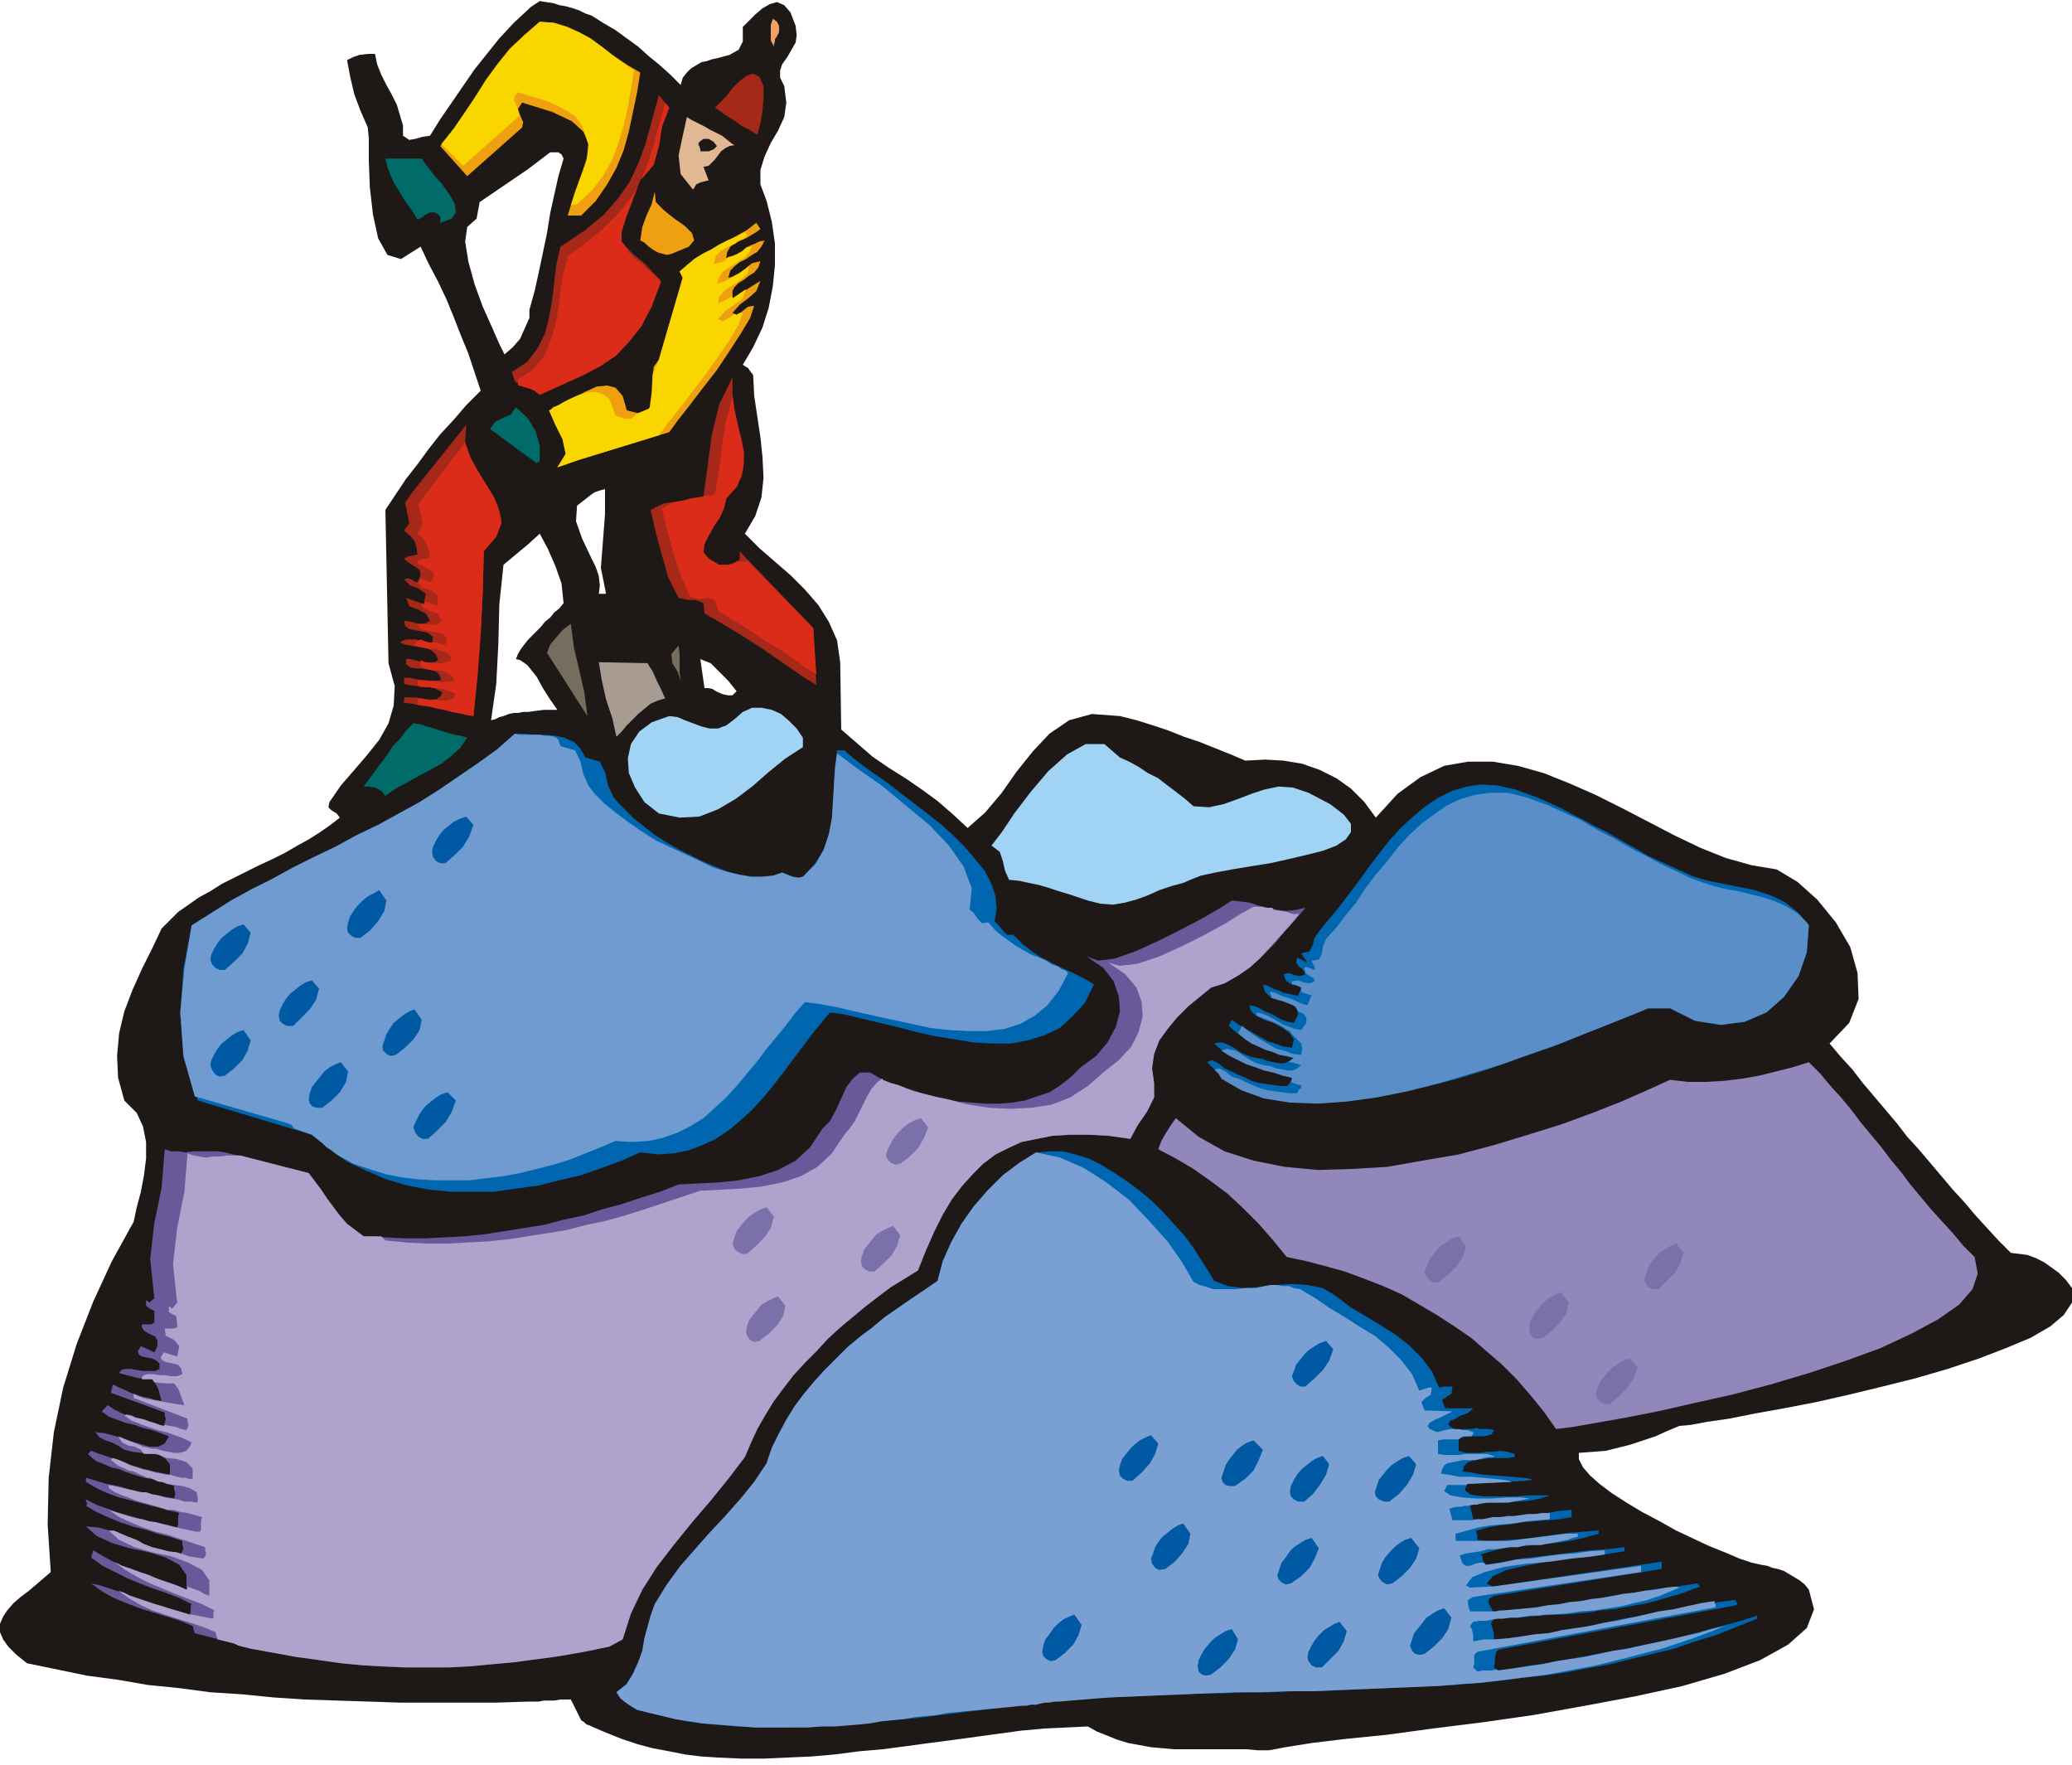<svg xmlns="http://www.w3.org/2000/svg" fill-rule="evenodd" height="1.703in" preserveAspectRatio="none" stroke-linecap="round" viewBox="0 0 2000 1703" width="192"><style>.pen1{stroke:none}.brush2{fill:#1e1916}.brush4{fill:#efa011}.brush5{fill:#f9d600}.brush6{fill:#a52819}.brush7{fill:#db2b19}.brush9{fill:#006b68}.brush12{fill:#a0d3f4}.brush13{fill:#0066af}.brush20{fill:#0059a3}</style><path class="pen1 brush2" d="m768 25 1 9-1 7-4 7-4 7-5 7-2 6v7l4 8 2 16-2 14-6 13-7 12-6 13-4 13v14l6 16 5 20 3 21v21l-2 20-4 21-6 19-9 19-10 17 3 2 2 1 2 3 3 4 1 20 3 20 3 20 2 19 1 20-2 19-6 18-10 17 14 14 15 13 15 13 14 14 13 15 10 16 8 18 3 21 1 65 15 13 15 13 16 11 16 10 16 11 15 11 15 13 14 13 17-15 16-19 14-20 16-20 16-17 19-13 22-6 27 2 16 4 16 5 15 5 15 6 15 5 15 6 15 6 14 6 19-1 18 1 18 3 17 6 16 8 14 10 13 13 11 15 21-23 22-16 23-11 23-4h24l24 4 25 7 25 10 25 11 26 13 25 13 25 13 25 12 25 10 25 7 24 4 20 12 19 17 18 22 14 24 7 25 1 25-9 23-19 20 11 13 11 12 10 13 11 13 11 13 11 13 10 13 11 12 11 13 11 13 11 13 11 12 11 13 11 12 11 12 12 12 8 1 8 1 8 3 8 4 7 5 7 5 7 7 6 8v14l-8 12-13 11-19 11-24 10-26 10-30 10-31 9-32 8-33 8-31 7-31 6-28 5-25 5-21 3-16 3-11 1-12 5-11 5-12 4-12 4-12 3-12 3-13 1-13 1v6l4 8 7 8 9 8 12 9 14 9 15 9 17 9 16 9 17 8 15 7 15 6 14 6 12 4 9 2 6 1 5 2 5 1 6 2 5 3 5 3 5 3 5 4 4 5 5 19-7 18-18 16-27 15-34 13-41 12-46 10-48 9-50 9-49 7-48 6-44 6-40 4-33 4-25 4-16 3h-11l-11-1h-70l-11-1-11-1-11-2-11-2-10-3-10-4-10-4-9-5-21 1-21 1-22 2-22 3-22 3-22 3-23 3-22 3-23 3-23 2-23 3-23 2-23 1-22 1h-23l-22-1V668l5 2 5 1h4l4-4-4-5-4-5-5-5-5-5V56l11-3 9-5 4-8V26l6-6 6-6 7-6 7-4 7-2 7 3 6 7 5 13zm-75 1671-16-1-16-2-15-3-16-3-15-4-15-5-15-6-14-6V539l4 8 3 9 1 9-1 8h7l-5-25 2-26 2-26v-24l-4 1-3 1-3 1-3 2V15l11 7 12 7 11 8 11 8 10 9 11 9 10 9 10 10 2-7 4-5 4-4 5-3 5-3 5-1 6-2 5-1v591l-3-3-4-4-5-2-5-2 4 28h4l4 1 3 2 2 1v1028zm-122-30-2-1-3-1-2-2-3-2-10-20h-10l-6 1h-10l-5 1h-10V687l7-1 8-1h13l-7-10-7-11-6-11-8-10v-26l4-4 4-4 4-4 4-5 5-4 4-5 5-4 4-5-2-19-6-17-7-16-8-15-11 10V309l1-2v-8l5-18 4-18 4-19 4-19 3-19 4-18 4-18 5-17-2-4-3-2h-8l-21 16V9l2-2 3-2 3-2 3-2 6 1 7 1 6 2 6 1 7 2 6 2 6 3 6 2v462l-14 11-1 15 6 17 9 19v1127zm-61-24-31 1h-93l-30-1-31-1-31-1-30-2-30-3-31-2-30-4-30-3-29-5-30-4-29-6-29-6-10-8-8-8-5-7-3-7v-8l3-7 4-6 6-7 7-6 8-6 7-6 7-6 7-6-3-46 1-45 5-44 9-43 13-42 16-41 18-39 21-38 3-14 4-15 3-16 2-16v-16l-3-15-6-13-12-12-6-22-1-21 2-22 5-21 8-21 9-20 10-20 9-19 8-8 8-8 10-7 10-7 11-6 11-7 12-6 12-6 12-6 13-6 12-6 12-7 11-6 11-7 10-7 9-7-3-4-5-3-3-3 1-5 11-16 13-15 12-14 12-15 9-16 5-17 1-19-6-22-3-148 10-15 10-15 11-14 11-15 11-14 13-14 12-14 14-14-6-18-6-18-7-17-7-18-7-17-8-17-9-17-8-17-19 12-13-4-9-16-5-23-3-26-1-26v-21l-1-11-7-16-6-16-4-17-3-16 6-3 6-2 8-1h7l2 10 4 10 5 10 5 9 5 10 3 10 3 10v10l6 4 6-1 7-2 7-1 10-16 11-16 11-16 11-16 12-15 12-15 14-15 14-13v154l-47 32-3 16-9 8-2 14 3 19 6 22 8 22 9 20 7 16 5 10 8-7 7-8 4-9 4-9v216l-24 20-4 38-1 39-2 38-5 35 4-1 4-2 4-1 5-2 5-1h4l5-1h5v955zm0-1025-4 5-3 4-3 5-2 5 4 1 3 2 3 2 2 2v-26z"/><path class="pen1" style="fill:#efa063" d="m750 35-2 3v2l-1 3v2l-3-6V24l2-6 4 3 2 4v6l-2 4z"/><path class="pen1 brush4" d="M561 208h-13l7-23 7-19 5-15 1-13-5-11-11-10-19-9-29-9-4 6 2 6 3 7-1 5-53 47-26-29 12-15 10-15 11-16 11-16 11-15 12-15 14-15 15-13 14 1 13 4 12 6 11 7 12 8 11 8 12 8 12 7-3 19-4 19-4 19-5 18-7 17-9 16-11 16-14 14z"/><path class="pen1 brush5" d="m557 197-6 1 8-23 7-19 2-16-4-13-2-5-3-5-4-5-6-4-9-5-11-5-13-4-16-5-3 3-1 4 2 5 2 5v3l1 1v2l-1 1-53 47-21-21 12-15 11-16 10-15 10-16 11-15 12-15 14-13 15-13 13 1 13 4 12 5 11 6 11 8 10 8 11 8 10 7-3 18-3 18-4 17-5 17-6 16-9 16-11 14-14 13z"/><path class="pen1 brush6" d="m690 104 5-5 6-6 6-8 7-7 7-5 6-2 6 3 4 9v12l-1 12-2 12-3 11-5-3-5-3-6-3-5-4-5-3-5-3-5-4-5-3zm-44 0-7 18-3 19-5 18-13 15-9 24-7 17-3 11 1 7 4 5 7 7 12 10 15 16-9 24-10 20-12 15-12 12-15 11-17 9-20 9-22 10-8-6-9-2-7-5-3-9 15-10 10-13 7-14 4-16 3-17 2-17 2-17 4-17 24-16 18-15 14-16 11-16 8-17 7-19 6-22 7-25 10 12z"/><path class="pen1 brush7" d="m606 241 1 3 3 2 2 3 4 3 4 3 5 5 6 5 7 7-9 24-10 19-12 15-12 13-15 10-17 9-20 9-22 10-5-4-5-2-6-2-5-1v-6l14-9 11-13 6-14 5-16 3-17 2-17 3-17 4-16 13-9 11-9 10-8 8-8 8-8 6-8 6-8 5-8-10 27-5 16v9l6 8zm13-68 6-15 6-18 5-19 6-22 4 5-7 18-3 19-5 18-12 14z"/><path class="pen1" style="fill:#e2b793" d="m707 139 2 1-5 1-4 2-4 3-3 4-3 4-3 3-3 3-5 1 5 13-4 1-4 1-4 2-3 5-12-15-2-18 4-19 4-18 5 3 6 3 6 3 5 3 6 3 6 3 5 4 5 4z"/><path class="pen1 brush2" d="m692 141-3 3-5 2h-8v-2l-1-3-1-2 1-2 4-3h5l5 3 3 4z"/><path class="pen1 brush9" d="M425 215v-6l-2-2-3-2h-5l-4 2-4 3-4 2-4-7-5-7-5-7-4-7-5-8-3-7-3-8-2-8h35l5 7 7 9 8 9 7 10 5 9 1 8-4 6-11 4z"/><path class="pen1 brush4" d="m618 232 2-13 4-11 5-11 3-12 1 10 8 8 10 8 10 7 7 7 2 7-5 6-17 7-4 1-4-1-4-1-4-2-3-2-4-3-3-3-4-2zm83 17 5-1 4-2 5-3 5-3 4-3 5-2 4-2 5-1-3 6-4 5-5 3-6 4-6 3-5 4-4 4-2 7 4-1 4-2 4-2 4-3 3-3 4-3 4-1 4-1-2 6-4 5-5 3-5 4-5 3-4 4-2 4v7l27-17-4 10-8 7-8 6-7 8 5 2 5-4 5-4 6-1-4 12-9 15-11 17-12 18-14 18-13 17-11 14-8 11-88 27-20 7 8-13-3-15-7-14-6-13 11-6 12-6 12-6 11-5 10-1 8 2 7 8 4 14 12 3 8-2 3-6 2-8v-20l1-9 5-7 23-79-3-6 8-7 9-7 9-5 10-5 10-5 10-6 9-5 9-7 4 6-4 3-5 3-5 3-5 2-6 3-4 3-3 5-1 6z"/><path class="pen1 brush5" d="m689 255 3-1 4-1 4-2 3-3 4-1 5-2 4-2 4-4 2-1h4l-3 6-5 5-5 3-6 4-5 3-5 4-3 5-2 6 3-1 3-1 4-2 4-2 3-2 4-2 4-3 3-2 1-1h2l-2 7-5 4-5 4-5 3-5 3-4 4-3 4-1 6 14-7v2l13-9-3 9-8 6-9 6-7 8 5 2 3-2 4-2 4-3 2 1 1-1 2-1h3l-4 11-8 14-11 16-12 17-13 17-13 17-11 14-9 12-78 24-20 7 8-13-3-14-7-14-6-14h1l1-1 1-1 1-1 5-2 5-3 4-2 4-2 7-3 7-2 6-1 6 1 5 2 5 4 3 7 3 9 9 3h6l3-2 3-3 12-5 2-15 1-18 6-14 23-79-3-6 7-6 7-6 8-5 8-4 8-5 8-4 9-4 8-4 2 3-1 1-1 1-2 2h-1l-2 1-2 1-1 1-1 1-7 3-7 4-5 5-2 8z"/><path class="pen1 brush6" d="M694 545h8l7-2 5-3v-8l71 74 3 55-13-8-13-9-13-9-13-9-14-9-13-8-15-9-14-8-1-10-7-3h-8l-9-2-10-20-6-21-6-22-5-22 6-3 6-3 6-1 7-1 7-1 6-1 7-1 6-2 4-29 4-30 7-29 13-27v15l2 16 3 15 4 15 2 15-1 14-5 14-11 13-2 9-4 9-6 9-5 9-4 8-1 8 5 6 10 6z"/><path class="pen1 brush7" d="M711 542h9l1-1 64 65 3 45-12-8-11-8-12-8-12-7-12-8-12-8-12-7-12-8-3-10-7-2-9 1-8-2-9-21-7-21-6-22-5-21 3-2 4-2 4-2 3-1 7-1 6-2 7-1 6-1 3-1h5l3-1 4-23 3-25 4-24 6-22 2 13 3 13 3 13 3 13v12l-2 12-5 11-10 11-2 9-4 9-6 9-5 9-4 8-1 8 5 6 10 6h9l5-1 3-2z"/><path class="pen1 brush9" d="m521 445-3 2-45-33 5-7 8-4 7-3 5-7 11 10 8 13 4 14v15z"/><path class="pen1 brush6" d="m457 691-9-2-8-1-8-2-9-2-8-2-8-1-9-2-9-1 1-1v-4h11l5 1 6 1h9l4-3 2-4-4-2-4-2-5-1h-4l-5-1h-5l-5-1-5-1v-6h5l5 1 4 1h5l5 1h8l4-1-2-5-3-3-4-1-5-1-5-1h-5l-6-1-4-3v-5h4l4 1 4 1 4 1h11l4-2-2-5-4-4-4-2-5-1-6-1-6-1-5-1-5-2 3-2 4-1h8l4 1 4 1 4 1h4l1-5-3-3-4-2-6-1-5-1-5-1-4-3-1-5 7 1 7 2h6l5-3-4-7-8-4-8-3-3-8 17 6 2-10-7-5-8-3-6-6 4-1 3 1 3 2 3 1 3-7-1-5-4-3-5-3-4-3-2-2 4-2 9-2-1-7-2-6-4-5-6-5 5-7-2-10-2-10 7-10 52-65-1 17 5 16 9 15 9 14 8 15 4 14-4 15-13 16-1 39-2 40-3 41-4 39z"/><path class="pen1 brush7" d="m457 691-7-1-7-2-7-1-6-2-7-1-7-2-7-1-7-1 1-1 1-2-1-2v-1h4l5 1 4 1 3-1 7 1h6l5-2 3-4-3-2-4-1-3-2h-4l-4-1h-4l-4-1h-8l-2-1-1-1v-5l4 1h12l5 1h10l5-1-2-4-4-3-4-2-5-1h-5l-5-1-4-1-4-2v-6l2 1 3 1 3 1h13l4-1 5-2-2-5-4-3-5-1-5-2h-6l-5-1-5-1-5-2 1-1 2-2 2-1 2-1 2 1 3 1 3 1h8l3 1 2 1h3l1-6-2-3-4-2-5-1-6-1-5-1-4-2-2-4h7l5 1h4l4-1 3-3-3-7-7-2-7-3-3-5 3 1 1-1v-2l12 5 1-10-6-5-9-3-5-5 1-1 1-1 1-1h2l3 1 3 1 2 1 3-6-1-4-5-3-5-3-4-2-2-2 3-2 10-2-1-7-2-6-4-6-5-4 5-9-2-10-2-9 6-9 39-51 5 14 7 13 8 13 8 13 5 13 2 12-5 13-12 14-1 39-2 40-3 40-4 40z"/><path class="pen1" d="m551 602 3 23 5 21 5 22 3 23-39-61 3-8 6-7 6-7 8-6zm106 55-3-9-5-8-1-9 7-8 1 8v18l1 8z" style="fill:#776d5e"/><path class="pen1" style="fill:#a89b91" d="m642 674-7 2-7 3-6 5-6 5-5 5-6 6-5 6-5 5-4-18-6-18-4-18-3-18 47 1 5 8 4 9 4 8 4 9z"/><path class="pen1 brush12" d="M775 712v9l-17 11-16 13-16 14-16 12-17 10-18 7-19 1-20-4-14-11-9-14-6-14-1-14 3-14 8-12 12-9 17-6 8 1 7 3 8 3 8 3 8 2h8l8-3 8-6 8-7 9-4h9l10 2 9 4 8 7 7 7 6 9z"/><path class="pen1 brush9" d="m372 768-4-5-6-3-6-1h-5l6-8 5-7 6-8 6-8 5-8 7-7 6-8 7-7 7 1 6 2 7 2 6 2 7 2 6 2 7 1 6 2-7 10-9 8-9 7-11 6-11 6-11 6-11 6-10 7z"/><path class="pen1 brush13" d="m755 842 5 2 5 2 6 1 4-1 12-13 9-14 5-15 3-16 1-17v-16l1-16 2-15h7l8 7 9 7 11 8 13 9 13 10 13 10 13 10 14 11 12 11 11 11 10 12 9 11 6 12 4 12 1 12-2 12 4 4 4 5 4 4h6l9 9 9 7 9 6 10 5 10 5 11 5 10 5 10 6-9 18-12 13-12 11-15 7-16 5-16 3h-18l-18-1-18-3-19-3-18-4-19-5-17-4-17-4-16-4-15-2-9 11-9 11-9 12-9 12-9 12-10 13-10 12-10 11-11 10-12 10-12 8-13 6-13 5-15 3-15 1-17-2-18 8-19 7-20 7-21 5-20 5-22 3-21 3h-42l-21-2-21-4-20-6-19-8-19-9-17-12-17-14-110-33-13-39-4-44 3-44 8-42 19-12 19-12 20-11 20-10 20-11 20-10 21-10 20-11 21-10 20-11 20-11 19-12 19-13 19-13 18-13 17-15h9l10 1h10l10 1 9 2 9 4 6 6 5 9 14 4 5 10 3 13 5 11 5 6 7 7 8 8 9 7 10 8 11 7 12 7 12 6 12 6 12 5 12 5 12 3 12 2h10l10-1 9-3z"/><path class="pen1" style="fill:#709bd1" d="m808 727 20 15 23 16 23 19 23 19 19 20 14 20 8 21-2 21 4 3 4 6 4 4 6-1 6 7 7 6 7 5 7 5 7 4 7 4 8 3 7 3 3 2 3 2 3 1 3 1 2 2 3 1 2 1 2 2-9 17-11 14-12 10-14 8-16 5-17 2h-17l-18-1-19-2-18-4-19-4-18-4-18-4-17-4-16-3-15-2-9 10-9 12-9 11-10 12-9 12-10 12-10 12-10 11-11 10-11 10-13 8-12 6-14 5-14 3-16 1-16-1-14 6-15 6-15 6-16 5-16 4-16 4-16 3-17 2-16 2h-33l-17-1-16-2-15-3-16-5-15-5-5-3-6-3-5-3-5-4-5-3-4-4-5-4-5-4-17-6-1-1-1-2-2-1-2-1-90-26-11-39-3-42 4-43 7-41 19-12 19-12 20-11 20-10 20-11 20-10 21-10 20-11 21-10 20-11 20-11 19-12 19-13 19-13 18-13 17-15 4 1h20l5 1h4l5 1 2 1 2 2 1 3 1 3 14 4 5 10 3 13 5 11 6 8 9 9 11 9 12 9 13 9 14 9 15 7 15 7 13 6 12 6 13 4 12 3 12 2h11l10-1 9-3 5 2 5 2 6 1 4-1 12-12 8-14 5-15 3-16 1-16 1-16 1-15 2-15z"/><path class="pen1 brush12" d="m1081 731 9 4 9 5 9 6 10 5 9 7 8 6 9 7 8 7 15 1 14-3 14-5 13-5 12-4 14-3 14 1 15 5 21 11 13 10 7 9v8l-5 7-9 6-13 5-16 4-17 4-18 4-19 3-18 3-16 3-14 3-10 4-7 3-11 3-12 4-11 5-11 4-11 3-12 2-12-1-12-3-9-3-9-3-10-3-9-3-10-3-10-2-9-2-10-1-4-9-2-9-3-9-8-6 10-13 12-18 16-21 17-20 18-16 18-10h18l15 13z"/><path class="pen1 brush13" d="M1612 973h-21l-18 7-22 9-25 10-27 11-30 10-30 11-32 10-32 8-32 7-32 5-30 3h-29l-26-4-24-7-20-12-17-16 5-2 6 3 6 5 7 3 6 3 7 3 6 3 7 2 7 1 7 1 7 1h7l1-2 2-2 1-1v-3l-10-3-11-3-10-3-9-3-10-4-9-5-8-5-8-7 4-1h4l5 2 4 2 5 3 4 3 5 2 5 2 5 1 6 1 5 2 5 1 5 1h6l4-2 5-3-9-2-8-3-9-3-8-3-8-4-7-5-7-5-7-6 3-6 7 5 7 4 7 4 7 4 7 4 7 2 8 3 8 1 2-8-4-6-7-5-9-5-9-3-8-4-5-5-1-5 5 1 5 2 5 3 5 2 6 3 5 3 6 2 6 1 4-8-1-6-5-4-6-2-8-2-7-3-5-5-2-7 4 1 4 2 4 2 4 1 4 2 5 1 4 1 5 1 3-8-5-2-6-2-4-3-2-6 5-1 6 2 5 1 5-2-2-4-4-3-3-4 1-5 10 5-6-9 8-2 3-6 2-7 4-6 9-11 10-12 9-12 10-13 10-14 10-13 10-13 11-12 12-11 12-10 12-8 14-7 14-4 14-2 16 1 17 4 11 4 11 4 11 5 11 5 11 6 10 5 11 6 10 5 11 6 10 6 11 6 10 6 11 5 11 5 11 5 11 5 14 4 15 3 15 3 15 3 15 5 13 6 13 10 11 13-2 26-8 23-14 20-17 15-21 9-23 3-25-4-24-12z"/><path class="pen1" style="fill:#598ec9" d="m1179 1041-1-2-2-3-2-2-2-2 5-1 6 3 6 5 7 2 6 3 7 3 7 3 7 2 7 1 7 1 8 1h7l1-2 1-2 2-1v-3h-2l-3-1-3-1-2-1v-1l1-1v-2l-9-2-9-3-9-2-8-3-9-3-8-4-8-4-8-5 5-2 4 1 5 1 5 3 4 3 5 3 4 2 5 2 5 1 6 1 5 2 6 1 5 1h5l4-2 4-3-3-1-3-1-4-1-3-1h2l1-1 1-1 2-1-7-2-7-1-7-3-7-2-6-3-7-3-6-4-6-5-1-1 4-7 6 5 7 5 6 4 7 4 7 4 8 2 8 3 8 1 1-6-1-5-4-4-5-5-2-3-4-2-4-3-4-2-5-2-5-2-5-2-5-2v-3l5 1 5 2 6 3 5 3 5 3 6 2 5 2 6 1 5-7v-5l-3-4-5-2-3-5-7-3-8-3-8-2v-3l-1-1v-2l5 1 4 2 5 2 4 1 5 2 4 2 5 2 4 1 4-10h-2l-3-1-3-1-2-1v-4l-2-1-2-1-3-1h-2v-3l6-1 5 2 6 1 5-2-1-3-2-1-3-2-3-2v-2l-1-1v-2l1-1 10 3-4-9 7-1 3-6 1-7 3-7 10-11 9-12 10-12 9-14 10-13 11-13 10-13 11-12 12-11 12-9 13-9 13-6 14-4 15-2h16l17 4 11 4 11 4 11 5 11 5 11 5 10 6 11 6 10 5 10 6 11 6 10 5 11 6 10 5 11 5 10 5 11 4 12 4 12 3 12 2 12 3 12 3 12 4 11 5 11 7 2 2 3 3 3 3 2 3-2 26-8 23-14 20-17 15-21 9-23 3-25-4-24-12h-21l-17 7-20 8-23 9-25 10-28 10-28 10-30 9-30 9-31 8-30 6-29 4-28 2-27-1-25-4-22-8-19-11z"/><path class="pen1" style="fill:#68599b" d="m601 1582-13 7-27 5-26 5-26 3-25 3-24 2-24 2h-48l-24-1-24-2-24-3-24-4-25-4-26-6-26-6-27-7-2-7-12-5-13-4-13-4-13-4-13-5-12-5-11-6-11-8 9 2 9 3 9 3 10 4 9 3 10 4 9 3 10 2 20 6 1-2v-6l1-2-12-6-13-5-12-4-13-5-12-5-12-6-12-6-11-8 2-7 10 6 11 6 11 5 12 4 11 4 12 4 11 4 12 5v-14l-7-10-13-7-16-5-19-4-17-5-15-7-10-9 12 1 11 3 11 4 11 4 11 5 11 5 12 3 12 2 2-3 1-3-1-4v-3l-12-4-12-3-12-4-12-3-12-4-12-5-11-5-10-6 1-1v-2l-1-1v-2l10 5 11 4 11 4 11 3 11 3 11 3 12 2 11 3 1-3v-8l1-3-12-3-11-3-12-3-11-3-12-3-11-4-11-5-10-6v-4l10 3 10 3 11 2 10 3 11 3 11 2 11 2 11 2 1-3v-3l-1-3v-3l-5-2-6-2-6-2-6-1-6-1-7-2-6-2-6-2-4-2-4-1-5-1-4-2-5-2-5-2-4-3-4-4 3-3 8 3 9 3 10 3 9 4 10 3 10 3 10 2 10 2v-10l-4-5-6-4-8-1-9-1-9-1-8-2-6-4-6-3-6-2-6-3-4-5 9 1 11 3 11 4 11 3 10 3h9l6-3 4-7-8-3-8-3-9-2-8-3-9-2-8-3-8-3-7-5 6-6 6 4 6 3 7 3 7 2 7 2 7 2 7 2 7 2 1-3 1-4-1-3v-3l-52-19 2-8 6 3 5 2 6 3 6 2 6 2 6 1 6 2 6 1-3-11-3-6-2-3-3-2h-11l-8-2-11-3 2-3 4-1h5l6 1 6 1h12l4-2v-5l-3-3-4-2-5-1-5-1-3-2-1-3 3-5 13 6 3-6v-5l-2-4-4-2-4-2-3-2-2-3v-3h9l3-2v-11l-4-2-4-3v-5h1l1 1 1 1 5-4-4-38 4-35 7-34 3-37 6 2h7l7 1 8-1h23l7 1 81 20 6 8 6 8 6 9 6 8 6 8 7 8 8 6 8 6 20 1 20 1h19l20-1 19-1 19-2 19-3 19-3 19-3 19-5 19-4 18-6 19-5 18-6 19-6 18-7 19-1 20-1 19-2 20-4 18-6 17-9 14-13 12-18 7-7 6-11 5-11 5-11 6-8 7-6h10l12 7 11 4 12 4 12 4 12 4 13 2 13 3 13 1 13 1h13l13-1 12-2 12-4 12-4 11-7 10-8 9-9 15-11 11-13 8-15 4-15-1-14-5-15-10-13-16-11 11 4 16-2 20-7 22-10 22-11 21-11 17-10 11-7 9 1 8 1 9 3 9 2 9 2 9 1 9-1 9-2-10 12-10 11-10 12-11 11-11 10-12 9-13 7-14 5-11 9-11 9-11 11-9 11-8 11-5 13-2 14 2 14v14l-7 14-9 13-7 13-21-3-19-1h-18l-17 1-15 3-15 3-13 6-12 6-12 9-10 10-10 11-10 13-9 15-8 16-8 18-8 20-13 8-13 8-12 9-13 10-12 10-12 10-12 11-11 12-11 11-11 12-10 13-9 12-8 13-8 14-6 13-6 14-16 21-17 21-18 21-17 21-17 22-14 22-11 23-8 25z"/><path class="pen1" style="fill:#ada3cc" d="m242 1591-4-1-4-1-4-1-4-2-4-1-4-1-4-1-4-1-2-7-12-5-12-4-13-4-12-4-12-4-11-5-12-7-10-7 6 2 6 3 6 2 6 2 6 2 6 2 7 2 6 2 20 6h2l20 4 1-1v-5l1-2-12-6-13-5-13-5-12-5-12-5-12-6-12-7-11-8 8 4 9 3 8 3 9 3 9 4 9 3 9 3 9 4 1-1v-2l5 2 6 2 5 3 5 2v-15l-7-10-13-7-16-6-19-4-17-5-15-7-10-9h5l7 3 7 3 8 3 7 4 8 3 8 2 8 2 8 1 6 2 6 2 7 1 6 1 2-2 1-3-1-3v-3l-12-4-12-4-12-4-12-3-12-4-12-5-11-5-10-7 6 2 7 2 6 2 7 2 6 1 7 2 7 1 7 2 4 1 4 1 5 1 4 1 5 1 4 1 5 1h4l1-2v-8l1-4-7-2-7-2-7-1-6-2h-7l-2-1-7-2-7-2-7-2-7-2-7-3-6-2-7-3-6-4v-3l5 1 4 1 5 1 4 1 5 1 4 1 5 1h4l6 2 6 1 6 2 7 1 6 1 6 2h6l6 1 1-2v-3l-1-3v-2l-7-4-7-2-8-1-7-1-2-1-3-1h-2l-3-1-2-1-2-1-2-1h-3l-4-2-5-2-4-2-5-1-4-2-5-2-4-3-4-3 2-2 6 2 5 2 6 3 6 2 6 2 6 1 6 2 6 1 4 1h4l3 1 4 1 4 1h4l3 1h4v-10l-6-6-9-3-10-1-5-2-5-2h-12l-1-1-1-1v-1l-1-1-6-3-6-1-6-3-4-6 5 2 5 2 5 2 5 2 4 2 5 1 4 1h4l6 2 6 1 5 1h5l4-1 3-1 3-4 2-4-8-4-8-3-9-3-8-2-9-3-8-3-8-3-7-5 2-1 5 1 4 2 5 1 4 1 5 2 4 1 5 2 4 1 1-1 5 1 6 1 5 2 5 1 1-2 1-3-1-3v-3l-52-20v-4l6 3 7 2 6 1 6 1 5 1 6 1 6 1 7 1-6-16-4-5h-7l-12-1-2-3h-10v-2l2-2 4-1h5l6 1h5l6 1h6l5-2-1-5-3-4-4-1-5-1-4-1-3-2-1-2 3-5 13 4 2-10-5-6-8-4-1-7h8l4-1v-4l-1-7-4-2-3-2v-5h1l1 1 1 1 5-6-4-37 4-35 7-35 3-37 6 2 5 1 7 1 6-1h7l7-1h13l66 17 6 8 6 8 6 9 6 8 6 8 7 8 8 6 8 6h17l1 1 1 1 1 1 1 1 20 2 20 1h19l20-1 19-1 20-2 19-3 19-3 19-3 19-5 19-4 18-5 19-6 18-6 18-6 18-6 20-1 19-1 20-2 20-4 18-6 16-9 14-13 12-18 5-6 5-7 4-8 4-8 4-8 4-7 5-6 5-4h1v1l7 3 8 2 7 3 8 3 8 2 8 2 8 2 9 2 20 5 20 3 20 1 20-1 20-3 18-7 17-11 16-14 14-11 12-13 7-14 4-15-1-14-5-14-11-13-16-11 11 3 17-2 21-7 22-10 22-11 20-11 16-10 11-6h8l4 1h6l1 1v1l7 1 6 1 6 2h6l-9 11-10 11-9 10-10 11-10 9-12 8-12 7-13 4-11 9-11 9-11 11-9 11-8 11-5 13-2 14 2 14v14l-7 14-9 13-7 13-21-3-19-1h-18l-17 1-15 3-15 3-13 6-12 6-12 9-10 10-10 11-10 13-9 15-8 16-8 18-8 20-13 8-13 8-12 9-13 10-12 10-12 10-12 11-11 12-11 11-11 12-10 13-9 12-8 13-8 14-6 13-6 14-16 21-17 21-18 21-17 21-17 22-14 22-11 23-8 25-13 7-24 5-23 4-22 3-22 3-22 2-21 2-21 1h-42l-21-1-20-1-21-2-21-3-22-3-22-4-22-4z"/><path class="pen1" style="fill:#9187ba" d="m1906 1213 3 16-5 15-13 15-20 14-26 14-30 14-33 12-36 12-37 11-38 10-36 8-35 8-31 6-28 5-23 4-16 2-12-17-13-16-13-15-14-14-15-13-15-13-16-11-17-11-17-10-17-10-18-8-18-7-19-7-18-5-19-5-19-4-13-16-14-16-15-15-15-14-16-12-17-12-17-10-17-9 3-8 4-7 5-8 5-7 22 18 25 14 28 9 30 6 32 3 33-1 34-2 34-6 35-6 34-9 33-10 32-10 30-11 28-11 25-11 22-10 17 2h18l17-1 17-2 17-3 16-4 16-4 16-5 11 11 10 12 10 11 10 12 9 12 10 12 10 12 9 12 10 12 9 12 10 12 10 12 10 11 11 12 10 12 11 11z"/><path class="pen1 brush13" d="M1395 1359h27l-2 2-4 3-6 2-5 3-5 2-2 3 2 3 6 3 5-1h9l5-1 4 1h9l4 1-2 4-3 1-4 1h-16l-5 1-4 2v11l7 2h13l7-1h6l7-1 7 1 7 2v3l-7 1h-16l-8 1-8 1-6 2-4 4-1 5 8 1 11 2 14 1 13 1 12 1 7 1 2 1-7 1-56 3-2 6 5 4 12 2h30l15-1h20l-9 3-10 2-10 1h-9l-10 1h-10l-10 1-9 2 3 13h11l12-1 12-1 12-1 12-2 12-1 12-2 12-1v7l-12 2-12 1-11 1-12 1-12 2-11 1-11 2-11 3v2l1 2v5l15 1 15-1 15-1 15-2 14-2 15-2 14-1 14-1v3l-14 4-14 3-14 2-15 1-14 2-15 1-14 3-14 4 2 2v2l1 3 3 3 17-3 16-3 17-2 17-2 16-2 17-2 16-1 17-2v4l-13 2-19 3-21 2-22 3-21 4-18 4-13 6-6 7 6 3 163-24v7l-162 26-5 3v4l2 4 2 4 12-1 13-1 12-1 12-2 12-1 13-2 12-2 12-2 12-2 13-2 12-2 12-2 13-2 12-1 12-2 13-2 3 3-19 7-11 3-10 3-11 3-11 2-11 2-11 2-12 1-11 2-12 1-11 1h-12l-11 1-12 1-11 1h-12l-11 1-3 5 2 5 1 5v5l15-1 14-2 15-2 14-2 14-3 15-2 14-3 14-3 15-3 14-2 14-3 15-3 15-2 14-3 15-2 15-2h1l1 2 1 1-1 2-230 43-2 3-1 4v5l-1 5 4 3 16-2 16-3 16-2 16-3 16-3 16-3 16-3 16-3 15-3 16-3 16-4 15-4 15-4 15-4 15-4 15-5v3l-20 8-20 8-20 6-20 7-21 5-21 5-20 5-22 4-21 4-21 3-21 2-22 3-22 2-21 2-22 1-22 1-22 1-22 1-23 1-22 1h-22l-22 1h-23l-22 1h-22l-22 1-23 1-22 1-22 1-23 1-22 2-22 2-24 3-23 3-25 3-24 3-24 3-25 2-25 3-24 2-25 1-25 1h-25l-24-1-24-2-25-3-23-5-24-6-5-3-6-4-5-4-4-6 10-8 6-10 5-11 4-11 2-12 3-11 3-11 4-11 11-18 13-18 14-16 15-17 15-16 15-17 13-16 12-18 5-15 7-14 7-13 8-13 9-12 10-12 10-11 11-11 11-11 12-10 12-9 12-10 13-9 13-9 12-8 13-9 5-19 8-18 10-18 12-17 14-16 15-14 16-12 17-10 12-1h12l12 3 13 4 12 6 13 8 12 8 12 9 12 10 11 11 10 11 10 11 9 12 7 11 7 11 6 10 13 5 15 2 15-1 16-2 16-1 15 1 15 3 13 8 13 10 15 9 15 9 14 9 13 10 12 12 10 13 7 16 4-1h9l-1 7-5 3-4 3 3 8z"/><path class="pen1" style="fill:#7aa0d3" d="m1375 1361 27 1-2 1-4 2-6 3-5 2-5 3-2 3 2 3 7 3 4-1 4-1 5-1h6v1l1-1h1l4 1h4l3 1 3 1v2l-1 1-1 1h-7l-3 1-2 2h-15l-5 1v13l6 1h14l7-1h20l7 2v1h-5l-5 1-4 1-4 1h-12l-5 1-5 1-5 1-3 2-2 4-1 4 7 1 10 2h11l12 1 11 1 9 1 6 1 2 1-43 2v1h-19l-3 6 6 4 11 2 14 1h16l15-1h13l7 1-5 1-5 1-5 1-5 1h-20l-7 1-4 1h-4l-4 1h-3l-4 1h-4l-4 1-3 1 3 11h19l5-1h5l5-1 5-1h7l7-1h6l7-1 7-1h7l7-1h7v6l-11 1-12 1-12 2-11 1-12 1-11 2-11 3-11 3v7h51l8-1 7-1 8-1 9-1 8-1 8-1 7-1h12v3l-5 1-5 2-5 1-5 1-5 1-6 1-5 1h-14l-4 1-4 1h-7l-8 1-7 1h-7l-7 2-7 1-7 1-6 2 1 3 1 3 1 2 3 2h4l5-2 4-1h4l1 1 1 1h1l14-2 14-3 14-1 14-2 15-2 14-1 14-2 15-1v4l-13 2-19 2-21 3-23 2-21 3-19 5-12 5-6 8 4 2 20-1h2l143-20v6l-162 24-5 3v4l1 4 1 3h25l4-1h4l11-1 10-1 11-1 10-2 11-1 10-2 11-1 10-2 10-1 11-2 10-2 10-1 11-2 10-1 10-2 10-1 3 1-19 8-12 4-13 3-12 3-13 2-13 2-14 1-13 2-13 1h-7l-7 1h-7l-7 1-6 1h-7l-7 1h-6l-5 1-6 1h-6l-6 1-3 4 2 4 1 5v6l5-1 5-1h10l13-1 14-2 13-2 13-1 13-3 14-2 13-2 13-3 13-2 14-3 13-3 13-3 14-2 13-3 14-3 13-2v2l1 1v3l-230 43-3 3v8l-1 4 4 4 5-1h9l5-1 1 1 14-2 14-2 14-2 14-3 13-2 14-2 14-3 14-3 14-2 13-3 14-3 14-3 13-3 14-3 13-4 13-3-15 6-16 6-15 5-15 5-16 4-15 4-16 4-16 4-16 3-16 3-16 3-16 2-16 2-16 2-17 2-16 1-24 2-25 1-24 1-24 1-25 1-24 1h-25l-24 1h-24l-25 1-24 1-25 1-24 1-24 1-25 2-24 2h-4l-5 1h-4l-5 1-4 1h-5l-4 1h-4l-10 1-10 1-11 1-10 1-11 1-10 1-11 1-10 2-11 1-10 1-11 2-11 1-10 1-11 2-10 1-11 1-13 1h-13l-13 1h-52l-12-1-13-1-13-1-13-1-12-2-13-2-12-3-13-3-12-3-5-3-6-4-5-4-4-6 10-8 6-10 5-11 4-11 2-12 3-11 3-11 4-11 11-18 13-18 14-16 15-17 15-16 15-17 13-16 12-18 5-15 7-14 7-13 8-13 9-12 10-12 10-11 11-11 11-11 12-10 12-9 12-10 13-9 13-9 12-8 13-9 5-19 8-18 10-18 12-17 13-15 15-15 16-12 16-10 23 5 23 10 22 14 22 17 19 20 18 20 14 20 11 19 6 3 7 2 6 2h22l8-1h11l4-1 5-1 5-1h6l6 1h6l5 2 6 1 5 3 5 3 5 3 13 9 15 9 14 9 15 9 13 11 12 12 11 14 7 16 3-1 3-1 3-1h3l-1 7-5 3-4 4 3 8z"/><path class="pen1 brush20" d="m1300 1574-3 10-5 9-8 8-8 8h-6l-4-2-3-4-1-4 1-5 3-6 3-5 4-5 5-5 5-3 5-3 5-2 7 9zm101-13-3 11-6 9-8 8-9 7-5 1-4-1-3-3-2-5 2-6 2-6 4-5 4-5 4-5 6-4 5-3 6-2 7 9zm-31-67-3 10-6 9-8 8-9 7-5 1-4-2-3-3-2-4 2-6 2-6 3-5 5-6 4-4 5-4 5-3 6-2 8 10zm-97 0-4 10-5 9-8 8-10 7-5 1-4-2-3-3-1-4 2-6 2-6 4-5 4-6 4-4 6-4 5-3 6-2 7 10zm94-81-3 10-6 10-8 9-9 7h-5l-5-2-3-3-1-4 2-6 2-6 4-5 4-5 4-4 6-4 5-3 6-2 7 8zm-172 169-3 10-6 9-8 8-9 7-5 1-4-1-3-3-1-5 1-6 3-6 3-5 5-6 4-4 6-4 5-3 6-2 6 10zm88-169-3 10-6 10-7 9-8 7h-6l-4-2-3-3-1-4 1-6 3-6 3-5 4-5 5-4 5-4 5-3 6-2 6 8zm4-111-4 11-6 9-8 8-9 8h-5l-3-2-3-3-2-5 2-5 2-6 4-5 4-5 4-4 6-4 5-3 6-2 7 8zm-68 97-4 10-5 10-8 8-10 7h-5l-4-1-3-3-1-4 2-6 2-6 3-5 4-5 4-5 5-4 5-3 6-2 9 9zm-101-6-3 10-5 9-8 9-9 8h-5l-4-2-3-3-1-5 1-5 2-6 4-5 4-5 4-4 5-4 6-3 5-2 7 8zm31 87-2 10-6 9-7 8-9 7-6 1-4-2-3-4-1-5 2-5 2-6 3-5 4-5 5-4 5-4 5-3 5-2 7 10zm-105 88-3 10-5 9-8 8-9 7-5 1-4-2-3-3-1-4 1-6 2-6 4-5 4-6 4-4 5-4 6-3 5-2 7 10zm-604-506-4 11-6 10-8 8-9 8h-5l-4-2-3-4-2-5 2-5 3-6 3-5 4-5 5-4 5-4 5-3 6-2 8 8zm-104-28-2 10-6 10-8 8-9 7h-5l-4-1-3-3-1-4 1-6 2-6 4-5 4-5 4-5 5-4 6-3 5-2 7 9zm-94-30-3 10-5 9-8 8-9 7-5 1-4-2-3-4-2-5 1-5 3-6 3-5 4-5 5-4 5-4 5-3 6-2 7 10zm0-104-3 11-5 9-8 8-9 8h-5l-4-2-3-3-2-5 1-5 3-6 3-5 4-5 5-4 5-4 5-3 6-2 7 8zm66 54-3 11-6 9-8 8-8 8h-6l-4-2-3-3-1-5 1-5 3-6 3-5 4-5 5-4 5-4 5-3 6-2 7 8zm99 30-2 10-6 9-8 8-9 7-5 1-4-2-3-3-1-4 2-6 2-6 3-5 4-6 5-4 5-4 5-3 5-2 7 10z"/><path class="pen1" d="m896 1088-4 10-6 10-8 8-9 7-5 1-4-2-3-3-2-4 2-6 3-6 3-5 4-5 5-5 5-4 6-3 6-2 7 9zm-27 104-3 10-5 9-8 8-9 8h-5l-4-2-3-3-1-5 1-5 2-6 4-5 4-5 4-5 5-3 6-3 5-2 7 9zm-122-18-3 11-6 9-8 8-9 8h-5l-4-2-3-3-2-5 2-6 2-6 4-5 4-5 4-4 6-4 5-3 6-2 7 9zm11 86-2 10-6 9-8 8-9 7-5 1-4-2-3-4-1-4 1-5 2-6 4-5 4-5 4-5 5-3 6-3 5-2 7 9zm756-3-2 10-6 9-8 8-9 7-5 1-4-1-3-4-1-5 1-6 2-5 4-6 4-5 4-4 5-4 6-3 5-2 7 10zm67 62-4 11-6 9-8 8-9 8h-5l-4-2-3-3-2-5 2-5 2-6 4-5 4-5 4-4 6-4 5-3 6-2 8 8zm44-110-3 10-5 9-8 8-8 8h-6l-4-2-3-4-1-4 2-5 2-6 3-5 4-5 5-5 5-3 5-3 5-2 7 9zm-210-6-3 10-6 9-8 8-9 7-5 1-4-2-3-4-2-4 2-6 2-5 4-6 4-5 4-4 6-4 5-3 6-2 7 10z" style="fill:#7c70aa"/><path class="pen1 brush20" d="m373 869-2 10-6 10-8 9-9 7h-5l-4-2-3-3-1-4 1-6 2-6 4-6 4-5 4-4 5-4 6-3 5-3 7 10zm84-73-4 11-6 10-8 8-9 8h-5l-4-2-3-4-1-5 1-5 3-6 3-5 4-5 5-4 5-4 6-3 6-2 7 8z"/></svg>
